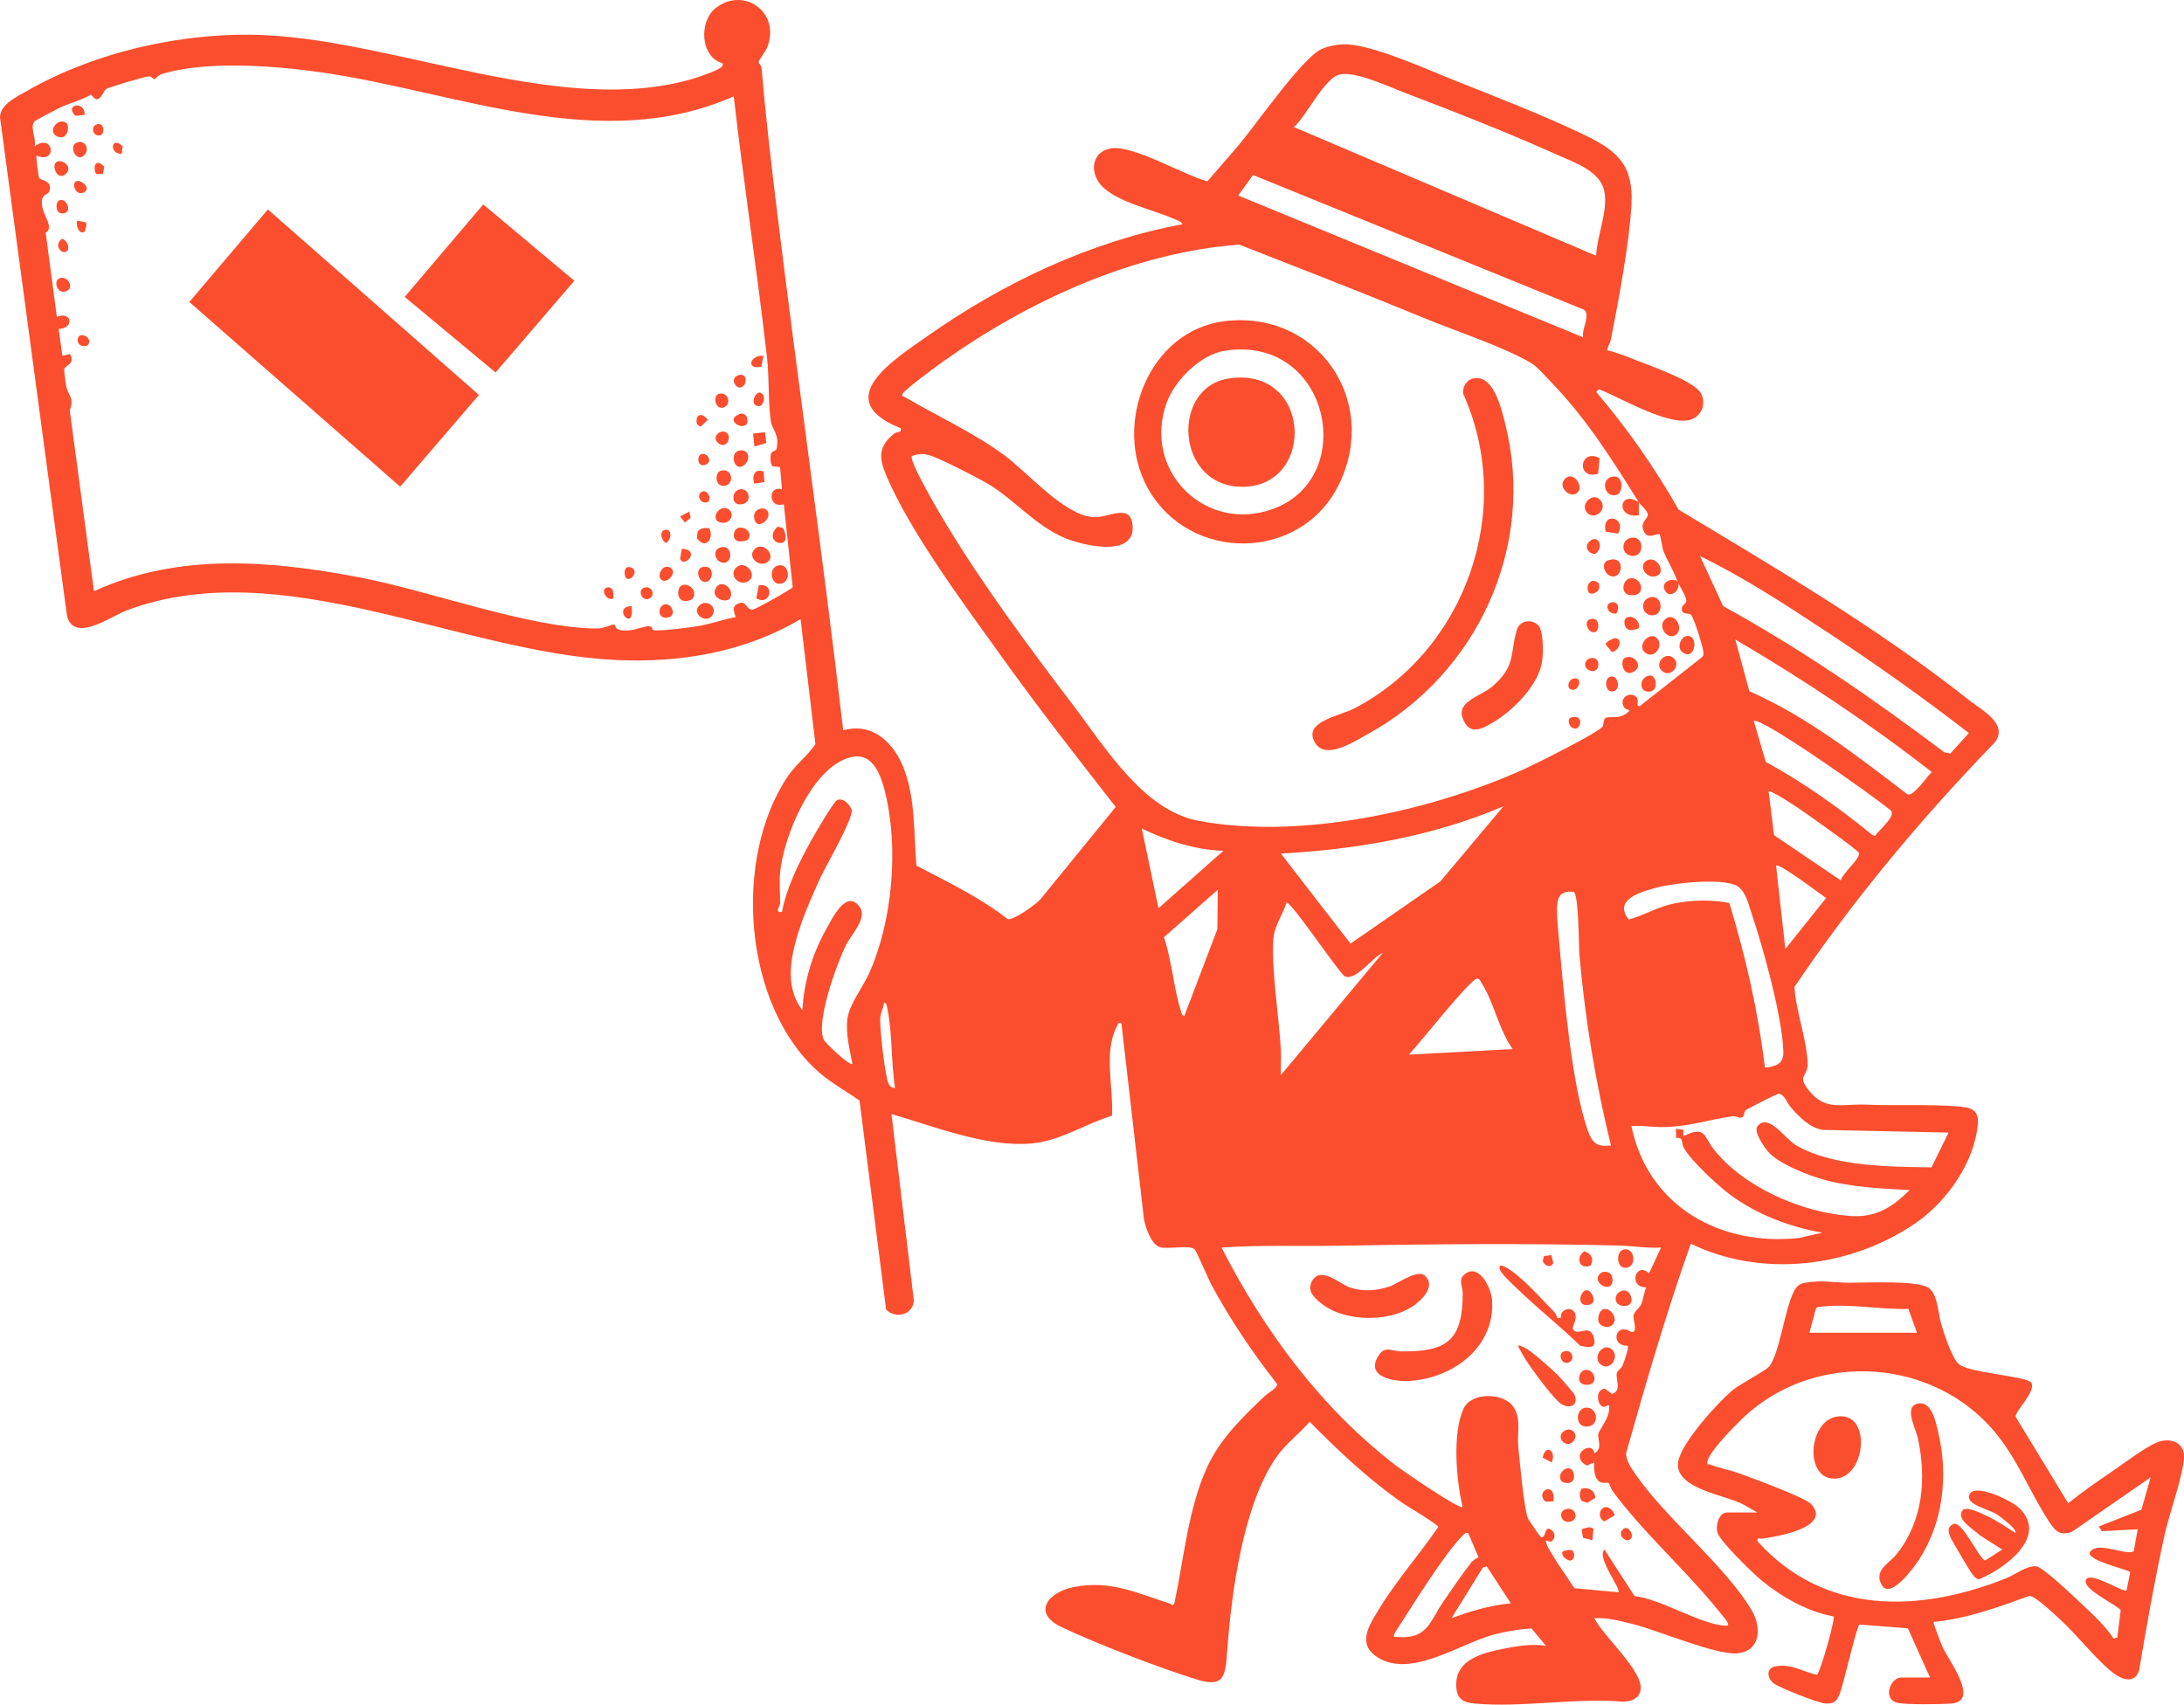 <svg xmlns="http://www.w3.org/2000/svg" id="b" viewBox="0 0 1176.86 918.71"><g id="c"><path d="M396.64,305.92c4.49-4.49,11.39,3.14,7.27,6.76-4.73,4.16-11.75-2.28-7.27-6.76Z" fill="#fa4e2e"></path><path d="M419.09,304.81c6.55-1.88,7.68,9.97.76,9.83-4.53-.09-5.73-8.41-.76-9.83Z" fill="#fa4e2e"></path><path d="M414.14,302.42c-4.44,4.31-11.92-2.12-7.5-6.49,4.47-4.42,11.13,2.97,7.5,6.49Z" fill="#fa4e2e"></path><path d="M383.16,332.39c-3.24,3.28-9.16-1.29-7.3-4.75,3.38-6.27,12.36-.38,7.3,4.75Z" fill="#fa4e2e"></path><path d="M373.27,322.52c-.98,1.56-8.01,3.19-7.79-3.28.27-8.01,11.69-2.95,7.79,3.28Z" fill="#fa4e2e"></path><path d="M393.25,322.51c-1.77,2.79-10.91-.03-7.36-5.86,2.98-4.89,10.41,1.06,7.36,5.86Z" fill="#fa4e2e"></path><path d="M398.11,242.88c4.69-1.31,6.95,3.87,3.32,7.39-5.35,5.19-8.82-5.85-3.32-7.39Z" fill="#fa4e2e"></path><polygon points="412.24 232.89 412.93 238.75 406.49 240.64 405.82 233.67 412.24 232.89" fill="#fa4e2e"></polygon><path d="M389.14,294.83c5.46-.76,5.85,8.54.75,8.49-4.47-.04-6.95-7.63-.75-8.49Z" fill="#fa4e2e"></path><path d="M393.15,274.96c2.58,2.53.28,7.42-4.19,6.76-7.69-1.14-.63-11.47,4.19-6.76Z" fill="#fa4e2e"></path><path d="M398.11,263.85c5.41-1.5,7.39,6.22,2.58,7.67-6.99,2.1-6.64-6.55-2.58-7.67Z" fill="#fa4e2e"></path><path d="M388.04,253.84c6.88-2.34,8.06,7.91,1.87,7.97-5.09.05-4.35-7.13-1.87-7.97Z" fill="#fa4e2e"></path><path d="M419.08,283.8l2.89.8c6.58,13.4-12.38,8.07-2.89-.8Z" fill="#fa4e2e"></path><path d="M35.5,66.05c2.51,1.57.94,10.3-4.86,7.38-5.36-2.7.56-10.07,4.86-7.38Z" fill="#fa4e2e"></path><path d="M382.29,284.81c2.63,5.64-2.42,11.71-6.74,5.16l.33-3.29c1.08-2.12,4.28-2.39,6.41-1.88Z" fill="#fa4e2e"></path><path d="M413.17,274.92c3.96,3.96-5.57,12.12-6.79,4.23-.72-4.64,4.69-6.33,6.79-4.23Z" fill="#fa4e2e"></path><path d="M407.54,322.5l1.3-6.96c8.81-1.87,6.77,11.36-1.3,6.96Z" fill="#fa4e2e"></path><path d="M403.25,290.56c-.68,1.09-8,3.01-7.83-2.26.25-7.34,11.25-3.22,7.83,2.26Z" fill="#fa4e2e"></path><path d="M378.04,305.79c6.86-2.32,6.78,6.74,2.67,7.76-4.24,1.05-6.11-6.6-2.67-7.76Z" fill="#fa4e2e"></path><path d="M45.37,83.63c-3.96,4.11-8.08-4-4.81-6.3,4.21-2.96,8.52,2.45,4.81,6.3Z" fill="#fa4e2e"></path><path d="M29.77,88.03c2.32-3.62,10.53,1.75,5.43,5.94-3.91,3.21-7.08-3.37-5.43-5.94Z" fill="#fa4e2e"></path><path d="M32.25,149.9c4.23-1.37,7.27,4.51,4.43,6.47-5.37,3.71-8.54-5.14-4.43-6.47Z" fill="#fa4e2e"></path><path d="M387.87,212.11c5.28-.59,6.06,6.48,1.83,7.54-4.72,1.18-5.76-7.1-1.83-7.54Z" fill="#fa4e2e"></path><path d="M358.12,325.76c3.83-.96,6.2,5.58,2.66,6.76-6.54,2.18-6.82-5.72-2.66-6.76Z" fill="#fa4e2e"></path><path d="M406.48,260.63c-1.56-3.86.26-8.54,4.98-6.47l.5,5.63-5.48.84Z" fill="#fa4e2e"></path><path d="M356.52,312.57c-3-2.09.71-9.46,4.95-6.45,3.54,2.51-1.88,8.6-4.95,6.45Z" fill="#fa4e2e"></path><path d="M386.67,238.48c-3.29-3.2,1.76-7.51,4.8-5.31,3.26,2.36-.3,9.69-4.8,5.31Z" fill="#fa4e2e"></path><path d="M402.28,228.64c-2.79,3.17-10.99-2.09-4.62-5.14,5.12-2.45,5.85,3.74,4.62,5.14Z" fill="#fa4e2e"></path><path d="M32.17,107.88c3.74-1.09,6.46,5.71,2.85,6.89-5.45,1.78-5.49-6.12-2.85-6.89Z" fill="#fa4e2e"></path><path d="M401.26,202.91c2.31,3.62-2.82,8.9-5.4,3.85-2.09-4.08,4-6.06,5.4-3.85Z" fill="#fa4e2e"></path><path d="M367.43,295.69c10.81.93.71,11-.93,5.34l.93-5.34Z" fill="#fa4e2e"></path><path d="M45.62,61.9l-4.96.56c-6.37-6.26,5.32-8.39,4.96-.56Z" fill="#fa4e2e"></path><path d="M347.04,316.75c4.32-1.38,5.9,3.74,3.45,5.46-4.34,3.04-7.29-4.23-3.45-5.46Z" fill="#fa4e2e"></path><path d="M411.38,191.79l-1.14,5.84c-8.62,1.91-5.96-6.58,1.14-5.84Z" fill="#fa4e2e"></path><path d="M40.67,97.91c2.02-1.8,8.67,2.96,4.99,5.5-4.1,2.83-7.21-3.52-4.99-5.5Z" fill="#fa4e2e"></path><path d="M411.24,212.91c1.16,1.87,0,6.85-3.34,5.84-4.46-1.36.39-10.62,3.34-5.84Z" fill="#fa4e2e"></path><path d="M377.94,244.74c3.49-.99,6.47,4.59,1.8,5.84-4.15,1.12-4.26-5.15-1.8-5.84Z" fill="#fa4e2e"></path><path d="M47.53,185.7c-1.12,1.58-5.6,1.09-5.69-2.22-.16-5.65,8.53-1.8,5.69,2.22Z" fill="#fa4e2e"></path><path d="M36.54,134.74c-2.26,3.63-8.14-2.16-3.39-5.89,2.26-.41,4.49,4.12,3.39,5.89Z" fill="#fa4e2e"></path><path d="M340.43,326.66c-.09,1.45.26,3.08,0,4.48-1.3,7.04-9.84-4.31,0-4.48Z" fill="#fa4e2e"></path><path d="M55.47,93.74h-3.72c-2.03-4.47.2-8.61,4.41-3.83l-.69,3.83Z" fill="#fa4e2e"></path><path d="M52.22,67c4-1.26,4.47,5.16,1.87,5.89-3.91,1.1-5.61-4.72-1.87-5.89Z" fill="#fa4e2e"></path><path d="M337.45,311.66c-1.1-.8-1.89-7.23,2.38-5.89,4.81,1.5.35,7.88-2.38,5.89Z" fill="#fa4e2e"></path><path d="M357.93,285.7c4.41-1.34,4.09,5.04.99,6.96-2.44-1.09-3.78-6.11-.99-6.96Z" fill="#fa4e2e"></path><path d="M379.04,264.79c2.65-.46,4.89,5.11,1.85,5.92-4.02,1.07-6.02-5.19-1.85-5.92Z" fill="#fa4e2e"></path><path d="M45.61,124.84c-2.98,1.96-4.95-3.42-3.97-5.98l4.56.95c.84.85-.38,4.89-.59,5.03Z" fill="#fa4e2e"></path><polygon points="371.41 275.71 372.2 279.05 369.05 281.62 366.49 278.33 371.41 275.71" fill="#fa4e2e"></polygon><path d="M376.93,223.76c1.9-.53,3.36,1.23,4.46,2.49l-3.5,3.49c-3.17.23-3.32-5.32-.96-5.98Z" fill="#fa4e2e"></path><path d="M65.6,82.89c-7.12.19-5.66-10.04.48-4.04l-.48,4.04Z" fill="#fa4e2e"></path><path d="M330.44,322.65c-3.68,1.35-7.05-4.99-3.48-5.98,3.7-1.03,3.83,3.54,3.48,5.98Z" fill="#fa4e2e"></path><polygon points="102.02 162.74 144.35 112.88 258.08 212.85 215.62 262.29 102.02 162.74" fill="#fa4e2e"></polygon><polygon points="218.06 160.02 260.39 110.16 309.49 151.32 267.03 200.75 218.06 160.02" fill="#fa4e2e"></polygon><path d="M788.41,687.56c7.68-8.01,15.18,5.89,15.63,13.38,1.5,25.23-21.17,41.83-44.39,43.29-8.75.55-24.84-2.21-16.35-14.34,3.19-4.56,7.26-1.64,11.33-1.58,24.82.4,33.65-5.68,33.56-31.56,0-2.92-2.23-6.63.22-9.19Z" fill="#fa4e2e"></path><path d="M767.9,687.57c5.03,4.78.22,10.78-3.73,14.23-12.91,11.24-39.28,11.26-52.45.47-3.95-3.24-7.84-6.97-4.41-12.36,4.73-7.45,14.74,2.11,19.91,3.87,7.42,2.52,14.19,1.95,21.5-.43,4.65-1.52,15.11-9.65,19.19-5.76Z" fill="#fa4e2e"></path><path d="M839.13,710.27c.18.15,2.28.44,1.97-.71-.23-3.44,4.52-5.34,6.76-3.03,3.16,3.26-.99,8.67-.32,9.78,2.7,4.5,9.16-3.67,11.35,4.7,1.57,6.03-2.71,5.25-7.32,4.32-9.58-9.39-20.21-17.84-29.96-27-3.2-3.01-9.67-8.78-12.01-11.97-1-1.37-1.88-2.02-1.45-4.04,1.52-1.52,8.59,4.31,10,5.48,6.21,5.15,13.77,13.48,19.54,19.47,1.02,1.06,1.33,2.9,1.46,3.01Z" fill="#fa4e2e"></path><path d="M818.13,725.27c.65-.63,5.03,1.91,5.93,2.56,3.47,2.47,11.87,9.83,15.05,12.93,1.19,1.16,8.88,9.91,9.24,10.74,2.87,6.54-3.73,8.65-8.77,3.77-4.37-4.22-12.22-14.82-15.88-20.09-.74-1.06-6.02-9.47-5.56-9.92Z" fill="#fa4e2e"></path><path d="M854.58,758.64c6.8-.32,7.61,10.51,0,10.19-6.22-.26-5.34-9.94,0-10.19Z" fill="#fa4e2e"></path><path d="M868.84,727.51c3.98,4.01-1.43,11.79-6.33,7.84s1.65-12.56,6.33-7.84Z" fill="#fa4e2e"></path><path d="M874.79,673.46c6.18-1.75,7.71,10.05.77,9.81-4.47-.15-4.88-8.65-.77-9.81Z" fill="#fa4e2e"></path><path d="M868.85,714.04c-2.3,2.29-8.43.91-7.58-4.04,1.76-10.23,12.37-.74,7.58,4.04Z" fill="#fa4e2e"></path><path d="M853.8,738.4c5.21-1.47,8.63,8.36.79,7.93-5.51-.3-4.12-6.99-.79-7.93Z" fill="#fa4e2e"></path><path d="M871.25,702.14c-3.14-5.04,5.72-10.31,7.68-3.12,1.68,6.13-6.18,5.53-7.68,3.12Z" fill="#fa4e2e"></path><path d="M852.35,808.93c-1.58-2.07-1.23-4.41-.12-6.61,3.73-1.04,7.21.94,7.43,4.89l-4.22,2.73-3.08-1Z" fill="#fa4e2e"></path><path d="M867.84,686.56c.72.72,1.1,2.2,1.1,3.23,0,8.15-12.37,1.23-6.41-3.59,1.36-1.33,4.12-.84,5.31.36Z" fill="#fa4e2e"></path><path d="M847.86,771.47c3.24,3.27-1.56,8.9-5.32,5.85-4.61-3.75,1.98-9.22,5.32-5.85Z" fill="#fa4e2e"></path><path d="M841.24,798.06c-3.01-4.76,5.81-10.65,6.87-3.31.87,6.02-5.91,4.84-6.87,3.31Z" fill="#fa4e2e"></path><path d="M854.71,695.34c2.73-.56,7.01,7.43.84,7.99s-4.12-7.31-.84-7.99Z" fill="#fa4e2e"></path><path d="M843.82,813.32c5.08-1.42,7.32,5.37,2.57,6.71-5.08,1.42-7.32-5.37-2.57-6.71Z" fill="#fa4e2e"></path><path d="M856.94,682.15c-6.16,2.15-7.93-4.77-3.21-7.78,3.81,1.22,5.41,4.31,3.21,7.78Z" fill="#fa4e2e"></path><path d="M864.79,812.28c2.18-.54,4.93,2.25,5.3,4.37l-5.51,3.26c-3.45-1.26-3.23-6.76.21-7.62Z" fill="#fa4e2e"></path><path d="M858.04,830.11l-5.03-1.35-.81-4.49c1.8-.64,5.08-2.09,6.46-.13l-.62,5.97Z" fill="#fa4e2e"></path><path d="M837.11,809.18c-1.4-.25-4.09.77-5.1-.59-4.13-5.55,6.43-10.41,5.1.59Z" fill="#fa4e2e"></path><path d="M842.72,728.35c4.32-1.38,5.9,3.74,3.45,5.46-4.34,3.04-7.29-4.23-3.45-5.46Z" fill="#fa4e2e"></path><path d="M836.1,788.19l-4.82-2.63c1.56-7.84,7.68-3.4,4.82,2.63Z" fill="#fa4e2e"></path><path d="M878.99,829.07c-2.26,3.09-7.76-1.52-4.68-4.65s6.08,2.74,4.68,4.65Z" fill="#fa4e2e"></path><path d="M842.11,836.17c.17-.25,3.98-1.33,5.03-.58,1.91,1.37,1.3,5.64-1.37,5.43-1.81-.27-4.97-2.95-3.66-4.85Z" fill="#fa4e2e"></path><path d="M835.99,676.44l1.01,4.28c-1.68,2.97-4.59,1.42-5.69-1.06l.72-2.74,3.96-.48Z" fill="#fa4e2e"></path><path d="M947.04,815.18l-7.32-4.17c-9.25-5.29-37.52-8.45-35.46-23.04,1.42-10.05,21.25-32.02,29.32-38.7,4.39-3.64,17.98-10.43,19.94-13.04,5.52-7.34,8.13-30.35,13-39.95,1.46-2.88,2.73-4.31,6.06-4.93,8.79-1.63,15.76-.06,23.89-.02,8.59.05,37.34-1.49,43.04,2.93,4.73,3.68,4.89,13.88,6.55,19.43,1.55,5.16,5.66,18.13,9.47,21.5,5.4,4.79,36.54,6.42,38.99,9.99,2.98,4.34-8.93,15.68-8.4,18.38l28.32,46.59c7.44-5.93,15.29-11.47,23.17-16.78,6.55-4.42,18.19-13.39,24.9-16.07s14.78-.16,14.35,8.25c-.5,9.82-8.02,30.46-10.46,41.59-5.31,24.23-9.63,48.7-13.75,73.17-2.13,6.55-7.86,5.43-12.65,2.2-8.57-5.77-20.56-21.13-29.04-28.92-3-2.76-14.32-13.65-17.41-13.48-16.67,6.02-33.83,12.33-51.55,14-.56.46,4.06,11.97,4.82,13.65,3.35,7.38,20.16,29.04,4.71,30.34-5.2.44-25.48.75-29.57-.49-7.61-2.32-3.21-13.54,2.55-13.54h15.49l-11.95-26.52-26.09-2.01c-1.58,1.13-8.57,32.22-10.62,37.33-1.69,4.22-3.08,5.44-7.75,5.21-3.67-.18-25.3-8.65-28.03-11.01-3.47-3-3.83-8.03,1.03-8.97,8.74-1.68,14.57,2.81,22.5,4.55,1.8-1.45,10-30.28,8.92-31.51-14-2.51-27.43-10.21-38.41-19.05-4.65-3.75-22.55-21.2-24.06-25.89-1.31-4.05.77-11.05,5.05-11.05h16.49ZM1032.98,718.27l-4.63-12.86c-14.82.51-32.26-3.02-46.89-1.18-1.1.14-2.24-.09-2.97,1.03l-3.47,13.01h57.96ZM1158.89,796.2l-42.22,29.21c-7.1,2.88-9.74-.99-13.16-6.31-10.09-15.74-16.51-33.07-29.05-47.88-32.7-38.63-93.6-43.11-131.95-10-4.87,4.2-21.77,20.94-22.46,26.52-.27,2.16.29,1.16,1.4,1.57,4.93,1.86,10.9,2.97,16.11,4.88,6.46,2.37,35.4,12.97,38.48,16.48,11.22,12.75-19.41,17.6-26.48,18.55-1.43.19-2.94-.93-2.52,1.44,35.98,39.96,87.04,38.61,133.89,19.98,4.87-1.94,11.33-7.11,16.42-6.46,3.57.46,20.68,16.75,24.59,20.45,5.83,5.52,12.8,11.91,16.99,18.49l1.98-.61,1.84-14.7c-2.88-3.46-20.28-11.08-18.82-16.12,1.65-5.7,20.41,6.98,21.98,5.47l1.98-9.93c-3.34-1.96-22.63-6.1-21.91-10.45,3.75-6.82,19.62,1.94,23.8-.75l2.13-11.85-19.32,1.04-1.61-2.56,22.92-8.99,5-17.47Z" fill="#fa4e2e"></path><path d="M1033.72,756.39c7.31-1.34,9.5,10.43,10.76,15.82,5.42,23.11,2.59,48.44-10.48,68.47-2.45,3.75-15.19,21.41-19.85,13.79-4.89-7.98,3.76-11.79,7.81-16.84,14.33-17.89,16.15-40.59,11.52-62.43-1.2-5.65-7.97-17.31.23-18.81Z" fill="#fa4e2e"></path><path d="M1078.95,835.14l-11.9-7.56c-2.73-2.91-13.21-8.42-9.64-13.47,1.99-2.82,10.59,1.68,13.22,2.9,5.36,2.47,10.38,5.97,15.32,9.15,1.62-1.67-8.85-9.36-10.26-10.21-4.25-2.59-16.25-5.05-14.6-10.11,2.35-7.23,23.01,3.05,26.9,6.8,16.12,15.55-7.81,32.78-21.55,38.47-1.52-.03-2.62-1.37-3.47-2.48-1.56-2.03-11.55-18.77-12.23-20.75-1.08-3.12-1.28-4.92,1.93-6.62,4.96-1.25,12.75,17.07,16.9,19.83l9.38-5.97Z" fill="#fa4e2e"></path><path d="M989.76,763.45c19.3-3.21,15.91,34.47-2.11,33.43-15.32-.88-13.08-30.9,2.11-33.43Z" fill="#fa4e2e"></path><path d="M454.36,393.59c16.42-4.51,27.71,7.2,33,21.45,5.98,16.12,4.96,34.55,6.46,51.48,16.84,8.83,34.13,17.06,49.2,28.82,3.13.82,14.82-7.82,17.32-10.3l40.86-50.13c-20.55-26.42-41.23-52.74-60.71-79.97-20.23-28.28-49.71-67.47-63-98.87-3.98-9.4-4.12-15.72,4.34-22.38,1.71-1.35,4.26-.04,3.5-2.93-38.46-15.32-3.51-37,14.68-49.79,40.85-28.72,87.85-50.94,137.22-60.14-.53-1.49-3.82-2.49-5.32-3.15-11.38-5.06-33.41-9.41-40.1-19.86-4.73-7.39-2.18-16.54,7.02-17.88,12.09-1.76,39.14,14.45,51.76,17.79,5.82-6.81,11.85-13.5,17.59-20.37,8.96-10.72,33.81-46.45,43.99-50.93,3.38-1.49,7.74-2.36,11.45-2.53,14.3-.68,45.87,13.76,60.48,19.55,22.56,8.96,47.94,18.8,69.66,29.26,17.79,8.56,26.54,16.23,25.35,37.68-1.16,20.88-6.97,51.81-11.13,72.79-.43,2.17-1.81,3.48-1.9,5.58,5.16,1.25,10.32,3.3,15.24,5.25,7.91,3.14,31.37,11.19,35.14,17.81,2.81,4.94,1.05,11.2-4.04,13.78-11.08,5.62-39.44-11.53-50.86-15.84l-1.47,1.47c16.85,19.7,31.6,40.94,44.46,63.46,53.34,32.07,107.4,63.79,156.3,102.5,6.99,5.53,21.55,12.88,14.1,22.87-39.55,40.88-76.3,84.8-108.02,131.87.82,13.4,6.63,27.78,7.11,41.01.28,7.75-5.98,6.27.45,14.46,9.17,11.69,17.88,7.36,31.05,7.93,16.36.7,33.73-.36,49.96,1.01,6.37.54,10.87,1.68,10.26,9.24-1.67,20.75-16.74,42.04-33.46,53.55-34.87,24-82.67,29.81-121.22,11.17-13.17,37.03-24.09,74.83-34.81,112.66-.42,3.87,3.18,8.94,5.41,12.13,16.66,23.88,48.07,48.83,62.19,72.7,5.36,9.07,5.08,21.76-7.41,23.22-11.27,1.32-43.49-12.57-56.94-15.83-6.68-1.62-13.49-3.53-20.41-3.06,4.58,9.43,26.23,28.29,24.96,38.36-.61,4.89-5.01,6.56-9.43,6.62-25.97-2.23-54.44,3.36-80.03,1-6.46-.6-9.67-2.58-9.92-9.51-.51-14.19,14.06-17.72,25.43-20.01,7.05-1.42,16.15-2.94,22.99-1.49l-7.85-9.47c-6.69.46-13.41,1.5-19.9,3.2-18.68,4.89-44.69,23.78-62.87,12.46-11.47-7.14-4.92-17.01.47-25.89,9.44-15.57,21.91-29.58,32.16-44.62-6.96-5.57-15.02-9.58-22.25-14.78-16.95-12.19-32.54-26.93-47.16-41.77-5.65,6.62-12.86,11.81-17.92,19.05-17.97,25.75-24.3,73.63-26.51,104.37-.99,13.85-1.6,20.11-16.54,15.46-20.43-6.37-53.43-19.07-72.72-28.2-16.08-7.61-7.42-18.9,6.9-21.64,19.7-3.77,33.95,3.41,51.7,9.04.97.31.96,1.48,2.17-.14,5.19-23.99,7.36-50.85,17.61-73.31,7.03-15.43,19.16-27.13,31.31-38.63,1.57-1.49,6.82-4.3,6.45-6.33-13.13-16.82-25.32-34.75-35.43-53.56-1.62-3.01-8.07-18.23-8.96-19.01-2.95-2.59-14.26.16-18.79-1.19s-7.98-10.98-8.59-15.39l-12.11-105.28c-2.28-.42-1.59.12-2.23,1.27-7.66,14-1.94,33.28-2.86,48.58-14.83,4.45-27.47,13.55-43.5,14.95-24.21,2.12-52.33-9.24-75.32-15.85l12.05,100.38c-.31,7.9-9.87,10.24-14.95,4.91l-14.31-112.57c-7.25-5.1-15.06-9.33-21.78-15.19-41.06-35.85-46.62-115.67-16.78-159.67,4.45-6.57,10.45-10.79,14.8-17.22l-8.01-67.39c-30.13,17.84-64.63,23.66-99.47,22.03-84.49-3.95-180.16-57.95-263.53-26.77-8.89,3.32-28.57,17.96-32.31,2.82L0,63.22c.1-7.13,9.42-11.29,14.97-14.46,37.25-21.26,85.24-31.84,128.08-29.79,72.33,3.47,160.32,44.15,230.36,23.46,2.99-.88,13.94-4.58,15.52-6.46.6-.72,1.07-1.81-.12-2.06-11.53-3.75-12.08-22.36-3.37-29.4,14.94-12.05,35.44,1.81,27.98,20.98-.7,1.81-4.71,7.36-4.7,7.94,0,.63,1.51,1.79,1.62,3.04,2.15,25.26,5.1,50.55,8.17,75.77,11.42,93.84,25,187.45,35.85,281.36ZM395.39,51.92c-71.73,31.76-149.03-2.33-221.52-12.82-24.93-3.61-62.66-6.66-86.76.84-1.85.57-3.51,2.72-4,2.73s-1.43-1.5-2.81-1.52c-1.76-.03-21.73,5.83-23.11,6.85-2.05,1.51-3.65,9.54-8.05,2.91-5.23,3.19-11.43,4.49-16.89,7.12-1.82.88-13.1,6.78-13.62,7.36-2.73,3.04,1.08,9.51.02,13.5,10.16-7.65,12.57,9.75,1,5-.36.49,1.11,11.53,1.45,12.03,1.02,1.53,7.54,1.29,5.41,7.29-.77,2.17-3.94.76-3.96,6.13-.03,6.43,7.09,13.1,2.06,16.07l6.02,45.38c8.14-3.34,9.6,6.2.98,6.51l2.02,14.47,3.98-1c3.5,5.62-3.06,6.13-3.06,8.45,0,1.27.99,8.62,1.31,9.8,1.12,4.09,4.22,5.68,1.73,12.17l13.04,97.46c45.36-20.86,95.17-16.57,142.92-7.52,37.26,7.06,92.83,27.68,128.39,27.58,3.29,0,7.96-2.25,8.92-2.15.9.09.11,2.64,4.01,3.13,6.67.84,11.31-2.34,15.08-2.19,1.81.07,1.33,1.9,2.15,2.1,3.06.73,19.54-1.41,23.68-2.09,6.96-1.15,13.67-3.66,20.61-4.89-.68-3.13-2.42-5.55,1.29-7.27,4.74-2.2,4.38,3.66,7.97,3.15,1.85-.26,20.81-10.89,21.5-12.06l-4.8-44.75c-8.44,2.77-8.79-10.35-.98-7.98l-1.03-11.96-4.01-.47c-1.36-.92-1.33-5.43-.8-6.94.48-1.36,2.6-1.27,2.87-2.31,1.91-7.37-2.29-10.57-3.01-14.85-1.46-8.75-.87-23.77-2.02-33.9-5.35-47.18-12.62-94.2-17.98-141.37ZM860.08,137.84c.34-10.97,7.64-26.94,3.71-37.16-3.5-9.09-15.77-13.26-24-16.96-26.2-11.78-55.45-23.32-82.37-33.54-8.79-3.34-26.97-11.97-35.52-10.03-8.21,1.87-17.97,22.42-24.64,28.34l162.83,69.35ZM853.09,181.79c-.98-4.29,4.22-12.18.41-14.89l-178.29-72.59-7.97,11.06,185.85,76.42ZM883.08,270.71c-13.93-22.35-28.12-44.88-46.46-63.95-2.78-2.89-8.1-8.94-11.15-10.83-13.69-8.48-42.24-17.95-58.33-24.61-32.92-13.63-66.21-26.5-99.39-39.5-56.92,4.25-113.73,30.41-159.74,63.15-3.29,2.34-20.77,15.15-21.66,17.31-.69,1.69.66,1.34,1.26,1.7,17.62,10.39,36.36,18.82,53,30.94,13.19,9.6,32.22,32.27,48.15,33.79,8.32.79,21.16-8.58,21.58,5.48.49,16.41-27.29,9.68-36.74,5.68-15.75-6.66-26.69-20.37-40.98-28.96-5.49-3.3-26.99-14.36-32.25-15.7-3.32-.85-5.82-.59-8.99.58-1.85,2.64,15.76,32.23,18.54,36.83,19.78,32.71,44.74,66.43,67.96,96.9,17.7,23.23,38.11,57.27,68.03,62.86,54.86,10.26,125.2-5.16,175.58-27.95,5.75-2.6,40.37-19.86,42.07-22.88.7-1.24.38-3.72,1.47-4.52,2.06-1.49,7.03,1.13,11.99-3,2.48-2.07-.32-1.05-1.46-2.38-3.66-4.25,1.37-9.1,5.54-6.56,3.12,1.9-.32,5.58,2.47,5.5l33.57-26.44c.93-.83.8-1.65.75-2.74-.12-2.47-5.33-19.39-6.85-20.27s-4.91.32-4.78-3.18c.08-2.16,2.56-2.43,2.4-4.37-.23-2.75-3.82-7.88-4.59-9.93,2.02,4.33-4.14,9.25-6.77,4.79-3.32-5.63,5.56-7.38,6.77-4.79-2.59-6.94-5.7-11.61-7.74-16.74-.59-1.47-1.46-8.63-2.27-9.24-3.17.66-6.4,2.6-8.24-1.24-2.43-5.06,2.31-6.88,2.11-9.08-.22-2.42-3.83-5.05-4.83-6.66v7c-12.56,2.11-10.86-14.18,0-7ZM916.06,299.69l12.47,26.98c41.85,22.96,81.08,50.05,119.13,78.74l3.28.71,10-11.04c-24.71-19.17-50.3-37.26-76.41-54.46-22.16-14.6-44.57-29.31-68.48-40.93ZM935.06,344.64l7.58,27.87c31.33,13.84,58.29,35.05,85.32,55.67,3.4.97,10.42-9.72,12.98-12.11-33.61-26.2-69.12-49.88-105.88-71.43ZM945.04,388.6l6.45,22.01c20.46,11.17,39.48,24.77,57.53,39.45l1.37.42c1.7-2.75,11.15-10.4,8.68-13.49-7.17-6.36-70.53-51.13-74.03-48.4ZM420.38,470.01c-.52,5.13,0,11.64,0,16.98,0,1.05-3.22,5.11.99,4.5,2.46-13.25,9.29-26.83,15.82-38.64,1.92-3.46,11.55-19.98,13.6-21.38,3.15-2.15,7.36,2.21,8.14,5.03,1.15,4.17-14.02,30.39-16.75,36.33-3.74,8.11-8.01,17.72-10.83,26.13-4.92,14.64-9.23,32.18,1.01,45.47.88-15.5,5.31-30.13,12.83-43.63,3.45-6.19,11.1-22.09,18.16-11.82,4.08,5.94-4.63,14.62-7.52,20.46-4.88,9.87-16.36,41.25-11.95,50.95.7,1.54,14.12,14.37,15.47,13-1.46-7.61-3.74-16.49-2.73-24.21,1.05-8.05,8.13-16.73,11.59-24.37,12.72-28.12,16.11-67.46,8.84-97.46-3.38-13.94-9.38-25.41-25.01-16.61-16.75,9.42-29.79,40.94-31.65,59.27ZM991.99,474.51c.46-3.68,11.04-12.05,9.58-14.97-.91-1.82-28.77-21.53-32.83-24.22-1.9-1.26-14.71-9.8-15.71-8.76l2.92,23.54,36.03,24.41ZM810.13,434.56c-37.72,16.14-79.03,23.25-119.92,25.46l37.53,48.52,48.42-33.52,33.97-40.46ZM659.23,458.53c-15.54-.54-30.12-5.35-43.97-11.99l9,42.95,34.97-30.96ZM962.04,511.47l21.96-27.48c-3.3-2.27-25.09-18.91-26.97-17.47l5.01,44.95ZM951.04,575.42c5.68-.68,10.06-1.87,9.92-8.34-.38-18.33-10.77-56.05-16.9-74.11-1.76-5.17-3.34-13.03-8.32-15.66-7.85-4.15-33.29-1.5-42.45.91-8.31,2.19-24.48,6.37-15.56,17.34,8.67-2.44,16.02-7.09,25.11-8.8,9.32-1.75,19.76-1.98,29.02-.09,8.83,28.97,15.54,58.6,19.18,88.74ZM638.23,547.44l17.76-46.69.23-21.24-29.04,25.63c4.31,12.48,5.21,27.43,9.16,39.72.36,1.11.33,2.41,1.89,2.59ZM847.98,480.63c-5.92-.55-8.51,1.5-8.91,7.31-.34,4.98.58,13.74,1.04,19.02,2.41,27.32,6.72,77.63,15.51,102.38,2.39,6.73,4.9,8.92,12.46,8.01-8.25-33.51-13.92-67.96-16.97-102.4-.47-5.26-.27-32.48-3.13-34.33ZM745.16,513.47c-5.65,2.53-14.23,14.96-20.31,12.83-2.73-.96-29.62-41.35-31.63-39.8-1.98,6.55-6.58,12.45-7.05,19.44-1.16,17.21,3.05,41.98,4.03,59.99.24,4.47-.16,9.01.02,13.48l54.94-65.93ZM815.12,565.41c-7.42-10.27-10.12-25.33-16.79-35.66-.62-.96-1.06-2.61-2.64-2.26-4,.89-31.41,35.64-36.54,40.91l55.96-3ZM482.34,586.39c-2.27-13.81-1.36-29.66-4.26-43.2-.21-.97-.36-3-1.72-2.75-.44,3.53-2.16,5.64-2.09,9.48.13,6.86,1.83,22.09,3.21,28.84.6,2.96.88,7.62,4.86,7.62ZM1049.97,610.39l-68.01-1.46c-6.85-1.21-12.46-6.98-16.91-12.06-2.16-2.47-3.15-6.66-6.49-7.45-1-.02-17.02,8.21-17.84,8.9-1.18,1-.67,3.58-2.28,4.01-1.16.31-3.01-.95-4.66-.74-12.57,1.62-22.97,5.56-37.16,5.83-5.96.11-11.69-.98-17.54-.53,8.89,43.28,48.02,64.89,90.33,60.31l12.61-2.86c-17.48-2.99-35.6-9.92-49.88-20.57-6.6-4.92-21.02-18.29-24.81-25.15-1.5-2.72.05-5.91-4.11-5.32l-.14-4.92,4.05.47-.04,3.52c11.87-5.98,10.93-.08,15.98,6.5,16.06,20.91,48.3,34.87,74.41,36.5,13.39.84,22.45-4.8,31.52-14.01-15.53-.82-31.72-1.51-46.73-5.74-8.33-2.35-24.3-8.56-29.74-15.23-2.17-2.66-7.82-10.68-5.45-13.49,6.01-7.15,14.48,6.6,20.67,10.27,19.66,11.66,50.79,11.65,73.04,11.97l9.2-18.75ZM895.07,672.33c-7.58.51-14.99-.86-22.54-1.05-50.38-1.31-101.27-.79-151.81.09-20.88.36-41.73-.47-62.5.97,23.03,45.11,54.4,87.58,95.04,118.27,3.16,2.39,33.32,23.13,34.87,21.58-3.37-14.13-5.62-39.57.49-52.95,4.21-9.21,21.7-8.8,26.94-.94,4.28,6.42,1.85,14.28,2.56,21.42.75,7.55,3.07,33.33,5.25,38.71.22.55,6.3,9.36,6.76,9.74.58.48,1.42.36,1.98-.69.88-1.64,1.04-5.74,4.52-2.29,1.82,1.81,1.1,4.77-1.13,5.8l-2.37-.81c-1.65,2.04,13.17,22.22,15.19,25.75l23.77,2.21c1.67-1.71-12.04-18.92-7.49-22.97l16.18,25.03c14.53,1.64,35.24,15.15,48.78,15.94,1.27.07,2.06-.01,1.49-1.5-.51-1.32-5.61-7.28-7.01-8.98-17.27-20.99-39.64-40.85-55.39-62.54-.73-1.01-1.37-3.53-1.72-3.75-.9-.55-2.86.07-4.09-.38-3.98-1.44-4.01-7.18-3.74-10.78l-4.03,1.58c-2.51-1.02-4.73-3.79-3.49-6.54,1.92-3.39,6.9-4.45,7.54-.05,4.72-2.12,1.6-8.09,2.13-10.29.76-3.15,5.91-8.19,5.88-14.17-.02-3.19-1.44,0-3.37-.59-3.14-.97-4.37-9.32,1.02-9.76l3.83,2.83c5.56-1.61,1.77-8.16,2.64-11.26.37-1.32,2.36-2.45,3.05-4.01s3.68-9.87,2.79-10.7c-9.45.46-7.13-13.07,1.93-7.39,3.92.73.83-6.79,1.22-8.86.45-2.45,3.14-3.93,4.07-6.01,1.22-2.74,1.47-6.35,2.8-9.19-10.1.04-5.55-14.3,1.48-7.53l6.49-13.96ZM791.12,826.17c-1.76-.35-2.46.92-3.49,1.98-9.59,9.87-25.62,35.69-33.69,48.24-.65,1.01-3.6,4.97-2.77,5.71,18.06,1.93,18.77-7.46,26.57-18.89,4.59-6.73,9.99-14.65,14.95-21.02,1.11-1.42,2.59-2.02,4-3.01l-5.57-13.02ZM801.12,844.16l-2.06.62-16.91,27.33c10.31-3.85,20.96-6.96,31.98-7.99l-13.01-19.96Z" fill="#fa4e2e"></path><path d="M793.87,203.97c10.99-2.37,15.11,16.18,17.19,24.35,16.82,66.32-15.19,135.03-74.21,167.43-6.79,3.73-21.8,13.54-27.67,5.34-8.56-11.95,12.82-15.22,20.67-19.33,60.31-31.54,86.72-107.5,58.5-169.74-.19-3.56,1.84-7.26,5.52-8.06Z" fill="#fa4e2e"></path><path d="M828.84,336.92c2.96,2.94,2.75,14.9,2.19,19.12-1.68,12.83-15.31,26.55-25.98,32.97-6.19,3.72-13.28,7.95-16.89-1.97-3.36-9.23,10.08-11.74,16.44-17.46,12.48-11.21,8.82-16.87,12.78-30.18,1.53-5.16,7.99-5.92,11.46-2.47Z" fill="#fa4e2e"></path><path d="M861.95,246.88l-.79,8.41c-11.97,3.6-10.18-13.98.79-8.41Z" fill="#fa4e2e"></path><path d="M878.83,289.85c7.96-1.5,7.33,12.02-.79,9.41-4.65-1.5-4.24-8.46.79-9.41Z" fill="#fa4e2e"></path><path d="M889.81,321.79c6.21-.89,6.84,9.68.79,9.84-6.47.17-7.13-8.93-.79-9.84Z" fill="#fa4e2e"></path><path d="M868.83,256.89c6.44-1.26,5.69,8.64,2.63,9.71-6.74,2.36-9.46-8.38-2.63-9.71Z" fill="#fa4e2e"></path><path d="M855.34,276.46c-4.25-4.25,2.57-11.39,6.72-7.23,4.81,4.81-2.44,11.51-6.72,7.23Z" fill="#fa4e2e"></path><path d="M877.79,311.85c6.82-2.03,10.14,9.94.77,8.89-5.65-.63-4.15-7.88-.77-8.89Z" fill="#fa4e2e"></path><path d="M903.82,341.38c-4.4,5.07-11.47-3.64-6.34-7.83,4.65-3.8,9.5,4.18,6.34,7.83Z" fill="#fa4e2e"></path><path d="M892.82,343.88c4,4.12-1.49,11.76-6.33,7.85s2.58-11.72,6.33-7.85Z" fill="#fa4e2e"></path><path d="M886.33,302.93c5.69-5.49,13.02,6.63,5.19,7.77-4.55.66-8.04-5.01-5.19-7.77Z" fill="#fa4e2e"></path><path d="M866.8,301.88c8.46-2.57,7.68,7.51,3.58,8.65-5.02,1.4-8.87-7.04-3.58-8.65Z" fill="#fa4e2e"></path><path d="M843.36,257.97c4.03-4.07,9.56,3.08,7.28,6.75-3.13,5.03-12.15-1.83-7.28-6.75Z" fill="#fa4e2e"></path><path d="M895.32,361.37c-3.83-3.78,1.83-10.48,6.34-6.84,4.78,3.86-1.69,11.44-6.34,6.84Z" fill="#fa4e2e"></path><path d="M908.71,342.81c6.93-1.29,4.95,13.86-2.06,8.73-3.37-2.47-.94-8.17,2.06-8.73Z" fill="#fa4e2e"></path><path d="M871.96,287.56l-6.72-1.01c-2.59-10.98,11.48-8.11,6.72,1.01Z" fill="#fa4e2e"></path><path d="M875.24,354.77c4.87-3.08,10.94,4.33,4.85,7.37-5.67,2.83-7.1-5.95-4.85-7.37Z" fill="#fa4e2e"></path><path d="M885.23,371.46c-3.57-5.7,6.42-11.52,6.94-3.36.39,6.03-5.86,5.09-6.94,3.36Z" fill="#fa4e2e"></path><path d="M883.05,338.59c-3.42,1.44-7.08,1.92-7.69-2.61-.82-6.05,9-3.82,7.69,2.61Z" fill="#fa4e2e"></path><path d="M856.36,291.94c4.68-4.66,8.48,3.12,3.13,6.65-3.78-.2-5.92-3.87-3.13-6.65Z" fill="#fa4e2e"></path><path d="M867.69,364.68c4.43-1.36,6.18,7.99.88,7.98-3.69,0-4.21-6.95-.88-7.98Z" fill="#fa4e2e"></path><path d="M856.8,354.79c6.53-1.85,5.71,9.57-.7,6.34-2.97-1.5-2.36-5.47.7-6.34Z" fill="#fa4e2e"></path><path d="M870.61,343.97c4.21.51,1.61,7.09-2.04,7.4l-3.44-4.14c.22-1.32,4.21-3.42,5.48-3.27Z" fill="#fa4e2e"></path><path d="M856.71,333.74c5.45-1.78,5.49,6.12,2.85,6.89-3.74,1.09-6.46-5.71-2.85-6.89Z" fill="#fa4e2e"></path><path d="M860.94,313.81c1.08.67,1.31,3.76-.26,4.92-7.41,5.48-6.54-9.11.26-4.92Z" fill="#fa4e2e"></path><path d="M846.69,386.65c7.53-2.2,5.15,8.48.4,5.52-1.49-.93-2.92-4.78-.4-5.52Z" fill="#fa4e2e"></path><path d="M871.07,330.64c-1.72.31-3.7-.39-4.5-1.98-2.72-5.41,8.62-6.21,4.5,1.98Z" fill="#fa4e2e"></path><path d="M847.77,365.76c5.37-1.39,3.36,7.06-1.15,5.84-2.61-.71-1.51-5.16,1.15-5.84Z" fill="#fa4e2e"></path><path d="M660.01,173.08c49.84-5.96,83.32,42.61,61.67,87.62-20.3,42.19-80.75,42.87-103.22,2.32-19.14-34.55.77-85.06,41.56-89.94ZM659.97,189.03c-12.92,2.01-26.79,15.77-31.21,27.74-13.51,36.64,20.61,71.02,57.44,57.42,46.18-17.04,30.03-93.91-26.23-85.17Z" fill="#fa4e2e"></path><path d="M661.96,204.01c44.62-6.98,47.27,57.14,8.59,58.32-37.05,1.13-40.11-53.39-8.59-58.32Z" fill="#fa4e2e"></path></g></svg>